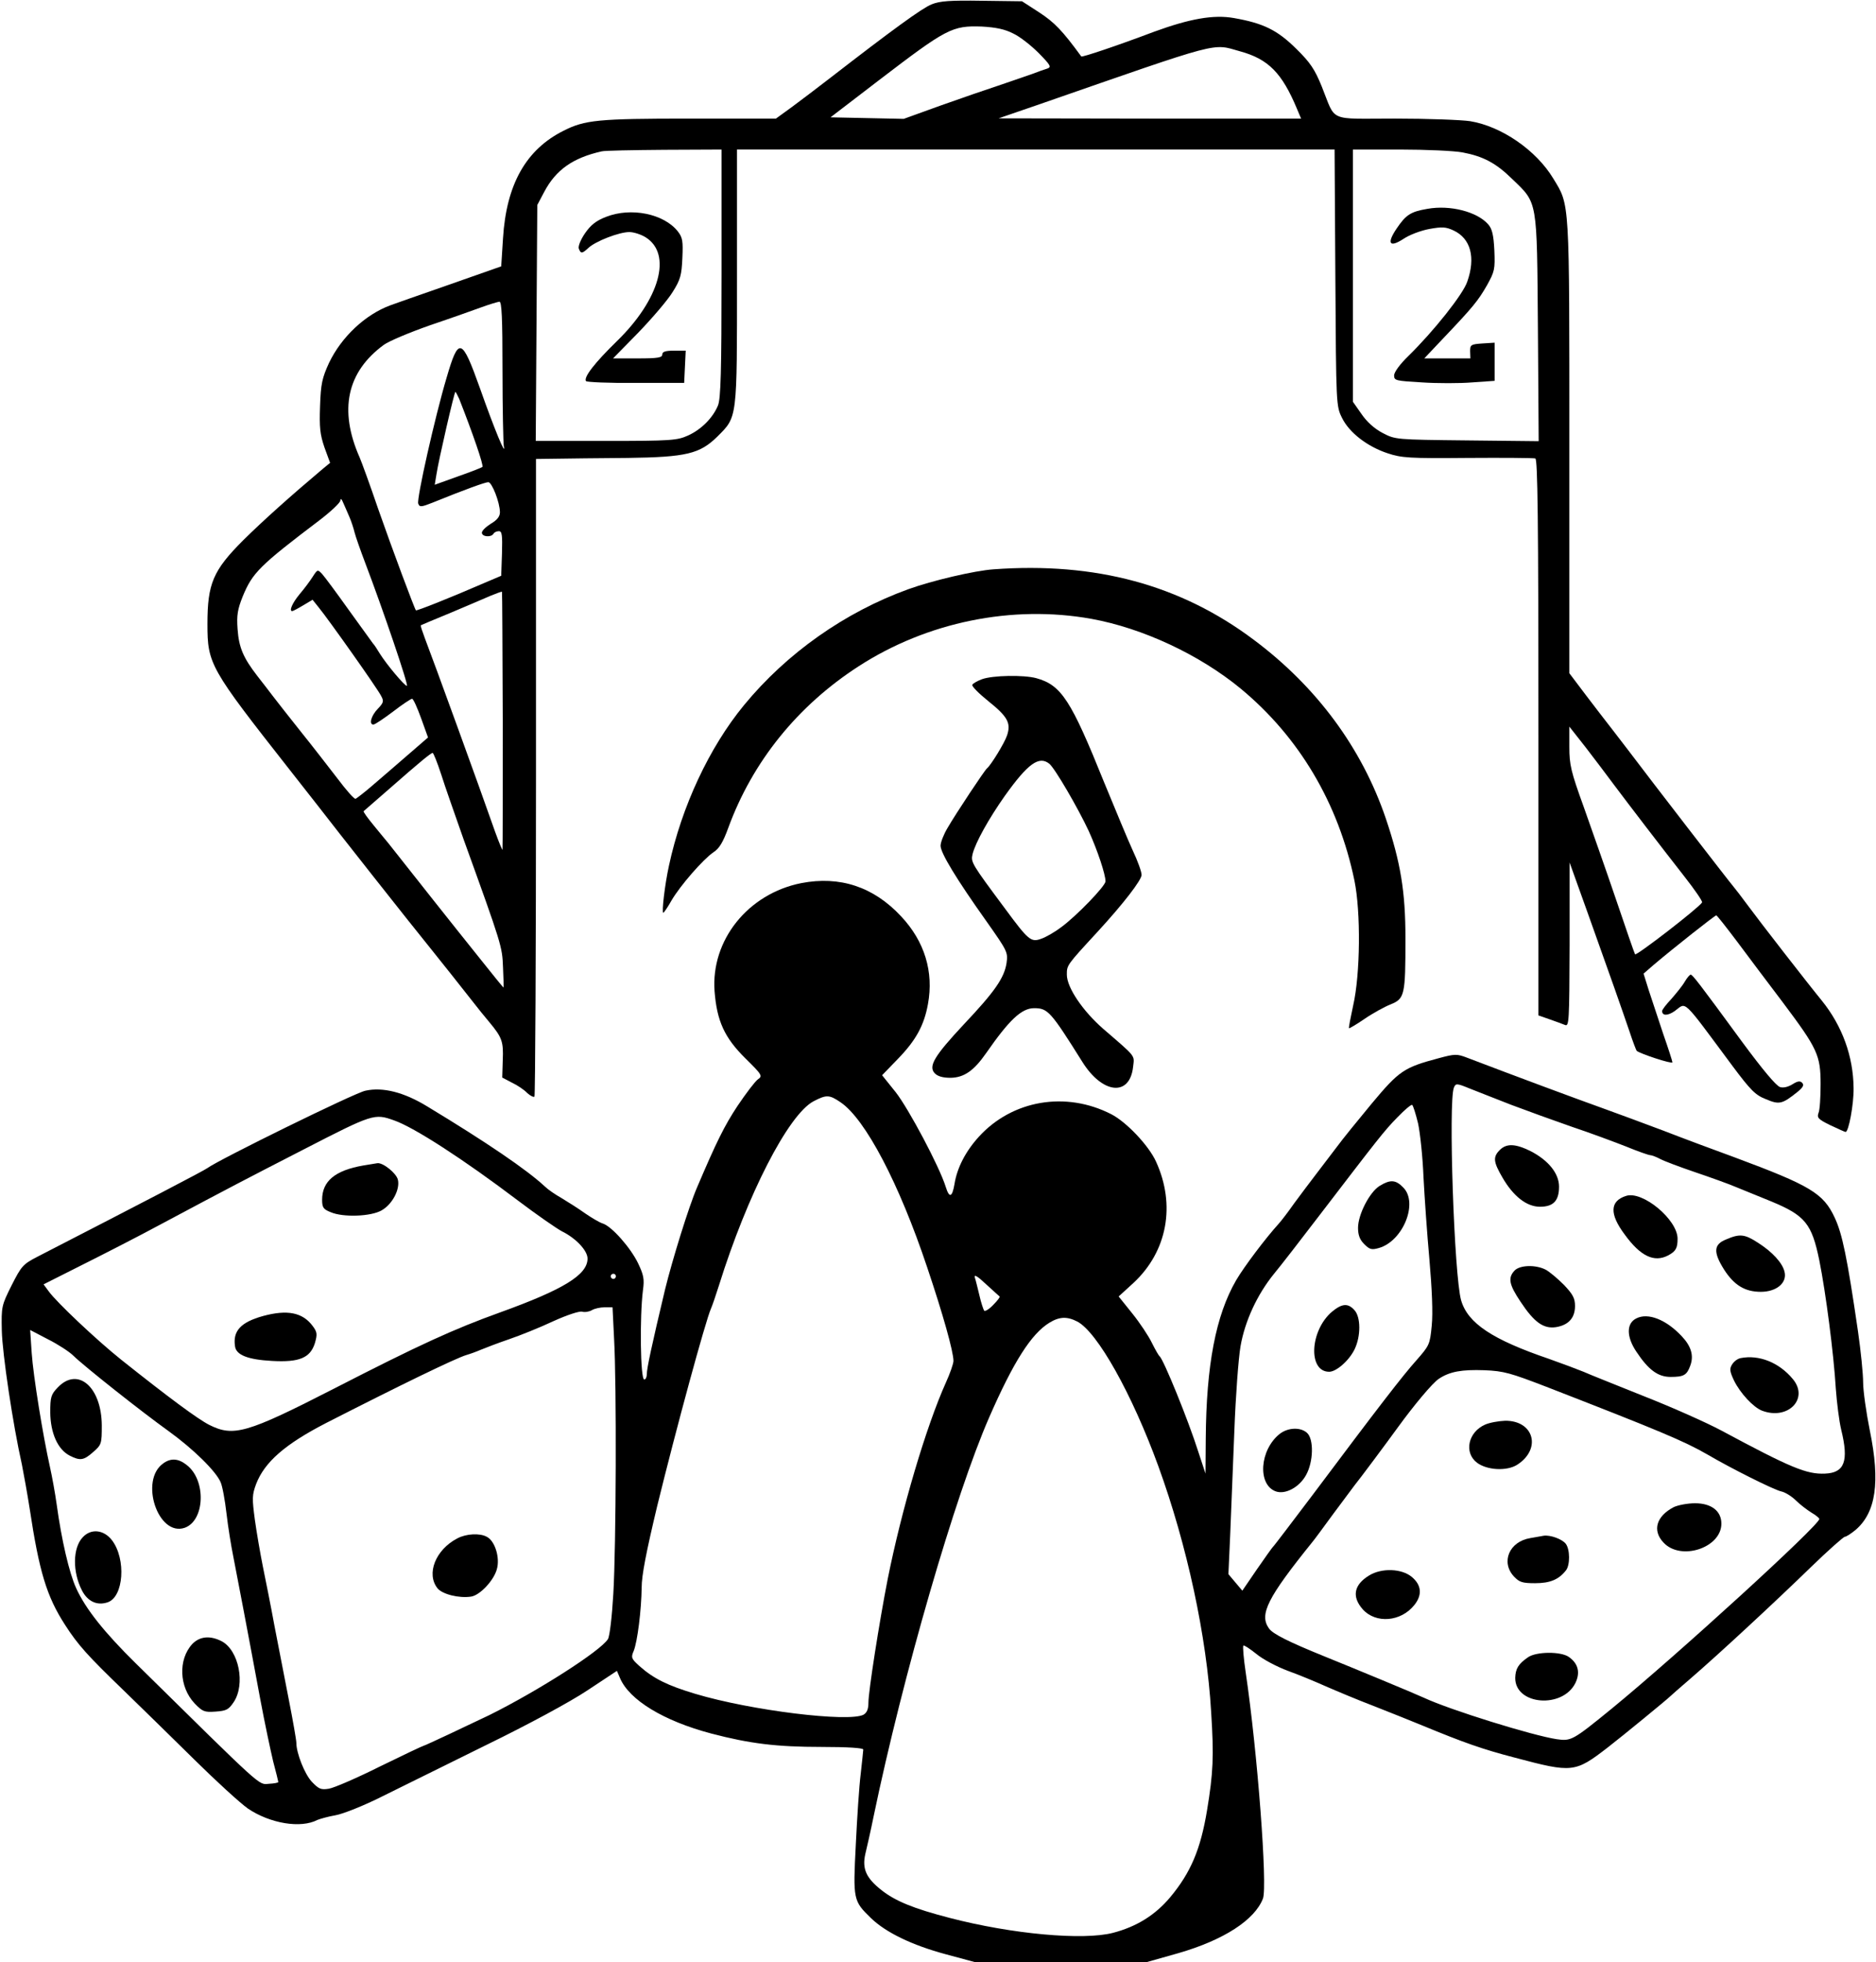 <?xml version="1.0" standalone="no"?>
<!DOCTYPE svg PUBLIC "-//W3C//DTD SVG 20010904//EN"
 "http://www.w3.org/TR/2001/REC-SVG-20010904/DTD/svg10.dtd">
<svg version="1.0" xmlns="http://www.w3.org/2000/svg"
 width="728pt" height="761pt" viewBox="0 0 728 761"
 preserveAspectRatio="xMidYMid meet">
<g transform="translate(0,761) scale(0.1,-0.1)"
fill="#000000" stroke="none">
<path d="M3615 7593 c-36 -14 -154 -100 -393 -285 -48 -37 -115 -88 -149 -113
l-62 -45 -335 0 c-355 0 -406 -5 -489 -47 -146 -73 -222 -208 -235 -417 l-7
-109 -205 -72 c-113 -39 -214 -75 -225 -79 -98 -36 -190 -123 -238 -223 -27
-59 -32 -81 -35 -168 -3 -83 0 -110 17 -160 l22 -60 -28 -23 c-126 -106 -232
-201 -309 -277 -117 -117 -139 -168 -139 -325 0 -155 9 -171 318 -564 34 -43
82 -104 106 -135 70 -91 373 -475 440 -557 21 -26 139 -174 166 -209 17 -22
45 -57 63 -78 51 -61 56 -77 53 -149 l-2 -67 38 -20 c21 -10 48 -28 59 -40 12
-11 25 -17 28 -14 3 4 6 561 6 1240 l0 1233 78 1 c42 1 167 2 277 3 229 3 281
16 349 83 78 78 76 64 76 619 l0 494 1160 0 1159 0 3 -497 c3 -495 3 -498 26
-544 28 -57 98 -111 177 -137 54 -18 84 -20 310 -18 138 1 256 0 263 -2 9 -3
12 -229 12 -1082 l0 -1078 43 -15 c23 -8 50 -18 60 -22 16 -7 17 12 18 311 l0
319 70 -195 c86 -240 133 -374 163 -462 12 -37 25 -70 27 -73 11 -11 139 -53
139 -45 0 4 -16 54 -36 111 -19 57 -44 133 -56 169 l-20 64 38 33 c79 67 239
193 244 193 3 0 39 -46 82 -103 42 -56 121 -162 176 -234 135 -180 147 -205
147 -318 0 -49 -3 -100 -8 -111 -7 -19 -1 -25 46 -48 30 -14 56 -26 59 -26 12
0 32 108 31 170 -1 123 -44 241 -123 339 -51 62 -243 309 -287 369 -23 31 -48
64 -55 72 -15 17 -321 413 -413 535 -25 33 -74 96 -108 140 -34 44 -74 97 -89
117 l-28 37 0 878 c0 965 2 935 -62 1040 -66 110 -201 203 -323 223 -33 5
-164 10 -291 10 -265 0 -228 -16 -285 125 -27 66 -44 92 -99 146 -74 73 -128
99 -242 119 -79 14 -172 -3 -309 -53 -143 -54 -280 -100 -283 -96 -73 100
-104 132 -162 170 l-68 44 -155 2 c-125 2 -164 -1 -196 -14z m317 -113 c26
-12 70 -47 99 -76 46 -47 50 -54 33 -60 -10 -3 -36 -12 -56 -20 -21 -7 -77
-27 -125 -43 -49 -16 -153 -52 -232 -80 l-144 -52 -142 3 -142 3 188 144 c263
201 284 212 399 208 54 -3 89 -10 122 -27z m880 -69 c110 -30 163 -84 221
-223 l16 -38 -587 0 -587 1 160 55 c714 248 667 236 777 205z m-2012 -861 c0
-382 -3 -487 -14 -513 -20 -48 -65 -93 -116 -116 -42 -19 -65 -21 -318 -21
l-273 0 3 458 3 457 27 51 c45 85 111 132 223 157 11 3 120 5 243 6 l222 1 0
-480z m2875 469 c80 -15 130 -41 193 -103 100 -96 96 -76 100 -579 l3 -438
-278 3 c-278 3 -278 3 -328 29 -32 17 -61 43 -82 74 l-33 47 0 489 0 489 183
0 c101 0 210 -5 242 -11z m-3725 -846 c0 -148 3 -279 5 -293 10 -46 -36 64
-92 223 -71 199 -83 203 -130 42 -45 -151 -117 -471 -110 -488 5 -14 11 -14
54 3 131 53 206 80 218 80 14 0 45 -79 45 -117 0 -16 -11 -30 -35 -44 -19 -12
-35 -27 -35 -35 0 -16 36 -19 45 -4 3 6 13 10 21 10 12 0 14 -15 12 -86 l-3
-87 -80 -34 c-115 -50 -248 -103 -251 -100 -5 5 -91 235 -146 392 -32 94 -65
184 -72 200 -82 185 -50 333 94 438 19 14 100 48 180 76 80 27 170 59 200 70
30 11 61 20 68 21 9 0 12 -60 12 -267z m-168 -110 c52 -132 96 -259 90 -264
-4 -3 -47 -20 -96 -37 l-89 -32 7 42 c8 53 69 318 73 318 2 0 8 -12 15 -27z
m-426 -458 c7 -16 16 -43 20 -60 4 -16 23 -70 42 -120 67 -176 169 -475 161
-475 -9 0 -78 82 -105 125 -10 17 -22 35 -27 40 -4 6 -46 64 -94 130 -47 66
-93 128 -103 139 -17 18 -18 18 -36 -10 -10 -16 -33 -47 -51 -68 -29 -35 -42
-66 -29 -66 3 0 22 10 42 22 l37 22 24 -30 c37 -45 229 -316 242 -343 11 -20
10 -26 -13 -50 -26 -27 -35 -61 -17 -61 6 0 40 23 76 50 36 28 70 50 74 50 5
0 20 -34 35 -75 l27 -75 -38 -33 c-104 -90 -134 -116 -182 -157 -29 -25 -57
-46 -61 -48 -5 -2 -36 33 -69 77 -34 44 -98 127 -144 184 -45 56 -93 118 -107
136 -14 18 -41 54 -61 79 -55 71 -72 111 -77 182 -4 54 0 77 20 127 38 92 65
119 300 297 43 33 78 66 79 75 0 10 5 6 11 -9 6 -14 17 -38 24 -55z m595 -786
c0 -272 0 -498 -1 -504 0 -5 -13 26 -29 70 -58 166 -241 669 -272 749 -10 27
-18 50 -16 51 1 1 54 23 117 49 63 27 133 56 155 66 22 9 41 16 43 15 1 -1 2
-224 3 -496z m4311 -251 c60 -80 181 -238 275 -358 40 -51 71 -96 68 -100 -14
-22 -255 -208 -260 -201 -3 5 -36 101 -74 213 -38 112 -95 273 -125 358 -50
138 -56 164 -56 233 l0 79 63 -80 c34 -44 83 -109 109 -144z m-4550 39 c14
-45 54 -158 87 -252 149 -412 150 -416 153 -497 2 -43 3 -78 2 -78 -1 0 -39
46 -84 103 -45 56 -88 110 -96 120 -11 13 -145 183 -267 337 -7 8 -32 39 -56
68 -24 29 -42 54 -40 56 2 2 47 41 100 87 115 101 161 139 168 139 3 0 18 -37
33 -83z"/>
<path d="M2352 6769 c-39 -15 -60 -32 -82 -64 -17 -25 -27 -50 -24 -59 8 -21
13 -20 38 3 28 26 119 61 158 61 17 0 45 -9 63 -20 105 -65 55 -242 -112 -404
-84 -82 -129 -139 -119 -154 2 -4 89 -8 193 -7 l188 0 3 63 3 62 -46 0 c-33 0
-45 -4 -45 -15 0 -12 -17 -15 -95 -15 l-96 0 98 100 c54 56 114 126 133 157
31 49 35 66 38 132 3 66 1 80 -18 104 -54 68 -181 94 -278 56z"/>
<path d="M5539 6800 c-65 -11 -83 -23 -119 -76 -40 -59 -28 -76 27 -40 22 15
67 32 100 38 50 9 64 8 94 -6 66 -31 86 -104 53 -198 -16 -49 -131 -193 -228
-288 -33 -32 -56 -63 -56 -76 0 -20 6 -21 108 -27 59 -4 147 -4 195 0 l87 6 0
74 0 74 -47 -3 c-45 -3 -48 -5 -48 -30 l1 -28 -90 0 -89 0 69 73 c122 128 140
151 174 210 30 54 32 62 29 136 -3 61 -9 84 -24 101 -43 49 -148 76 -236 60z"/>
<path d="M3855 5402 c-73 -5 -239 -44 -330 -77 -246 -89 -472 -248 -638 -450
-135 -164 -242 -394 -291 -622 -16 -73 -29 -183 -22 -183 2 0 17 21 32 48 34
58 123 160 163 187 22 14 37 39 57 94 94 257 269 474 506 627 266 172 596 239
903 184 199 -36 420 -139 580 -271 226 -187 379 -444 441 -744 25 -122 23
-363 -5 -485 -10 -47 -18 -86 -16 -88 1 -1 29 15 61 37 32 22 78 47 101 56 54
22 57 36 57 255 0 183 -19 296 -76 465 -93 274 -269 512 -513 694 -284 213
-614 302 -1010 273z"/>
<path d="M3811 4976 c-19 -7 -36 -17 -38 -22 -2 -6 26 -34 62 -63 75 -60 89
-85 73 -133 -10 -30 -63 -116 -78 -128 -9 -7 -120 -174 -153 -231 -15 -25 -27
-56 -27 -69 0 -28 62 -130 178 -293 81 -115 84 -120 78 -162 -9 -58 -46 -111
-166 -238 -114 -122 -138 -162 -113 -189 11 -12 31 -18 62 -18 52 1 90 27 138
96 89 128 137 174 186 174 53 0 64 -12 187 -208 78 -125 184 -136 197 -20 5
47 15 35 -116 148 -79 69 -141 160 -141 210 0 37 -1 36 118 165 103 112 172
202 172 222 0 12 -15 54 -34 94 -19 41 -68 160 -111 264 -129 320 -166 378
-264 405 -49 13 -168 11 -210 -4z m261 -328 c22 -18 112 -173 153 -261 34 -75
65 -168 65 -195 0 -18 -112 -134 -172 -178 -25 -19 -60 -39 -78 -45 -39 -14
-49 -6 -139 116 -131 176 -134 181 -127 212 11 45 63 138 125 226 90 126 133
157 173 125z"/>
<path d="M3109 4185 c-206 -41 -351 -221 -336 -420 9 -114 38 -179 119 -259
66 -65 68 -69 49 -82 -11 -8 -46 -54 -79 -103 -51 -77 -82 -140 -157 -316 -32
-74 -96 -281 -124 -395 -52 -218 -71 -307 -71 -329 0 -11 -4 -21 -10 -21 -15
0 -18 244 -5 346 6 43 3 59 -19 105 -29 60 -102 143 -137 154 -13 4 -43 22
-68 39 -25 18 -66 44 -91 59 -25 14 -54 34 -65 45 -71 66 -227 172 -457 311
-90 55 -172 76 -240 61 -41 -8 -568 -267 -613 -300 -15 -11 -244 -130 -660
-344 -56 -29 -62 -36 -100 -111 -39 -78 -40 -82 -38 -176 2 -88 43 -364 78
-519 7 -36 21 -112 30 -170 37 -245 66 -341 137 -451 50 -78 88 -120 227 -254
68 -66 192 -187 276 -270 83 -82 176 -167 207 -189 86 -58 205 -78 270 -44 10
4 41 13 70 18 29 5 112 38 183 74 72 36 254 125 405 200 160 78 323 166 389
210 l115 76 12 -28 c36 -85 169 -166 354 -215 149 -39 252 -52 428 -52 101 0
162 -4 162 -10 0 -5 -5 -48 -10 -95 -6 -47 -14 -170 -19 -274 -11 -214 -10
-218 59 -285 58 -56 160 -105 290 -140 l115 -31 332 0 331 0 124 35 c177 51
297 129 329 212 18 48 -21 567 -67 877 -8 54 -12 101 -9 104 2 3 25 -12 50
-32 25 -21 80 -50 123 -66 42 -15 109 -43 147 -60 39 -17 122 -52 185 -76 63
-25 147 -58 185 -74 167 -69 238 -94 365 -127 222 -59 232 -58 359 40 62 48
230 186 241 197 3 3 39 35 80 70 109 94 326 295 467 432 67 65 127 118 132
118 5 0 24 12 41 26 80 68 97 186 56 386 -14 70 -26 154 -26 187 0 33 -9 122
-20 198 -42 288 -61 378 -90 440 -44 95 -94 125 -390 235 -74 27 -198 73 -275
103 -77 29 -180 67 -230 85 -117 42 -330 121 -532 198 -39 15 -47 15 -110 -2
-135 -36 -153 -48 -260 -176 -54 -65 -114 -139 -133 -165 -19 -25 -55 -72 -80
-105 -25 -32 -64 -85 -88 -117 -23 -33 -50 -68 -60 -79 -50 -55 -134 -166
-165 -219 -79 -136 -116 -329 -118 -615 l-1 -135 -28 85 c-39 123 -135 358
-150 370 -4 3 -17 26 -30 52 -13 27 -47 78 -76 114 l-53 66 58 53 c131 122
164 302 87 470 -28 62 -115 154 -174 184 -176 90 -383 55 -513 -87 -52 -57
-85 -121 -95 -184 -9 -52 -20 -56 -34 -11 -25 80 -144 303 -194 367 l-53 66
61 63 c70 72 102 130 117 213 23 125 -13 243 -104 340 -107 115 -238 158 -388
129z m2756 -860 c61 -23 166 -61 235 -85 69 -23 163 -58 209 -76 46 -19 89
-34 95 -34 6 0 24 -7 39 -15 15 -8 76 -31 135 -51 59 -20 132 -46 162 -59 30
-12 91 -37 135 -55 130 -54 156 -86 185 -228 25 -124 56 -363 64 -497 4 -55
13 -127 21 -160 30 -122 13 -167 -63 -170 -71 -3 -132 22 -402 167 -58 31
-193 91 -300 133 -107 43 -213 85 -235 95 -22 9 -83 32 -134 50 -220 75 -315
138 -341 227 -27 94 -50 772 -28 825 7 17 11 17 60 -3 29 -12 103 -40 163 -64z
m-2603 10 c96 -65 227 -314 336 -640 61 -181 102 -327 102 -363 0 -10 -13 -48
-29 -83 -77 -171 -172 -492 -226 -762 -33 -168 -75 -437 -75 -480 0 -26 -6
-39 -19 -47 -58 -30 -436 16 -653 81 -107 32 -162 59 -217 108 -31 28 -33 33
-22 58 15 37 30 161 31 246 0 48 18 139 60 315 74 302 188 720 209 767 5 11
19 52 31 90 110 352 269 662 367 714 50 26 61 26 105 -4z m2241 -82 c8 -37 18
-131 21 -208 4 -77 14 -221 23 -320 10 -115 14 -207 9 -256 -7 -73 -9 -77 -59
-134 -53 -59 -148 -182 -405 -525 -81 -107 -149 -197 -153 -200 -3 -3 -31 -42
-62 -87 l-56 -82 -27 32 -27 32 7 155 c3 85 11 265 16 400 5 135 16 283 24
329 17 98 65 201 130 281 25 30 104 132 175 225 230 300 252 329 304 382 28
29 53 50 57 48 4 -3 14 -35 23 -72z m-3974 12 c78 -27 271 -152 481 -311 74
-56 151 -109 170 -119 55 -27 100 -75 100 -106 0 -63 -93 -120 -340 -209 -180
-65 -310 -124 -647 -297 -336 -172 -387 -186 -481 -139 -45 23 -156 105 -342
253 -94 75 -251 223 -281 265 l-20 27 149 75 c82 41 221 112 308 159 268 143
330 175 552 289 270 139 275 140 351 113z m861 -605 c0 -5 -4 -10 -10 -10 -5
0 -10 5 -10 10 0 6 5 10 10 10 6 0 10 -4 10 -10z m1489 -78 c3 -1 -8 -16 -24
-32 -16 -17 -32 -27 -36 -23 -3 5 -12 31 -18 58 -7 28 -14 59 -18 70 -4 14 9
7 43 -25 27 -25 51 -46 53 -48z m-1496 -164 c10 -176 8 -807 -3 -990 -5 -86
-14 -165 -21 -175 -29 -46 -270 -200 -459 -294 -79 -38 -251 -119 -255 -119
-3 0 -79 -36 -169 -80 -90 -45 -180 -84 -200 -87 -31 -5 -39 -1 -66 27 -28 30
-60 111 -60 151 0 10 -13 85 -29 166 -16 81 -41 211 -56 288 -14 77 -35 181
-45 230 -10 50 -24 131 -31 181 -11 83 -11 96 5 139 33 85 112 154 271 236
288 147 502 251 545 264 14 4 39 13 55 20 17 7 66 26 110 41 44 15 121 46 172
70 53 24 101 40 112 37 11 -3 28 0 38 6 10 6 32 11 49 11 l31 0 6 -122z m1797
67 c78 -40 213 -281 315 -561 111 -305 188 -660 205 -954 11 -172 8 -236 -16
-381 -25 -151 -63 -241 -143 -337 -58 -69 -130 -114 -222 -138 -116 -30 -392
-5 -634 58 -139 36 -211 65 -266 109 -58 46 -74 82 -61 139 6 25 21 90 32 145
114 548 317 1248 449 1549 94 215 163 323 233 366 39 24 69 25 108 5z m-3895
-133 c42 -41 263 -216 369 -292 97 -70 184 -156 202 -198 7 -15 17 -70 23
-122 6 -52 18 -126 26 -165 15 -77 58 -301 105 -555 17 -91 40 -199 50 -241
11 -41 20 -78 20 -80 0 -3 -17 -6 -37 -7 -41 -3 -17 -24 -516 467 -121 119
-195 211 -232 293 -26 57 -56 184 -75 323 -6 44 -18 109 -26 145 -27 120 -65
354 -71 443 l-6 89 69 -36 c38 -19 83 -48 99 -64z m5715 -120 c435 -169 536
-211 626 -263 92 -54 256 -136 286 -143 15 -3 41 -19 57 -35 16 -16 44 -37 60
-47 17 -10 31 -21 31 -25 0 -24 -551 -527 -805 -735 -152 -124 -158 -127 -214
-119 -93 14 -413 113 -516 161 -39 18 -276 116 -385 160 -138 56 -201 87 -216
109 -38 54 -6 118 169 335 7 8 43 57 81 109 38 51 75 101 82 110 16 19 127
168 169 226 61 84 135 173 159 188 42 28 89 36 176 33 76 -3 102 -11 240 -64z"/>
<path d="M5820 3150 c-27 -27 -25 -46 10 -106 42 -73 94 -114 146 -114 52 0
74 23 74 78 0 51 -41 102 -111 138 -59 29 -93 30 -119 4z"/>
<path d="M6310 2972 c-63 -20 -65 -70 -5 -150 61 -84 114 -109 168 -81 30 16
37 28 37 65 0 74 -136 187 -200 166z"/>
<path d="M6698 2803 c-48 -19 -50 -49 -8 -116 39 -61 81 -87 143 -87 61 0 103
35 92 78 -8 34 -47 77 -104 113 -51 33 -70 35 -123 12z"/>
<path d="M5877 2682 c-26 -28 -21 -54 24 -121 53 -80 89 -105 137 -98 49 8 74
36 74 82 0 30 -8 45 -43 82 -24 24 -56 51 -71 59 -39 20 -101 18 -121 -4z"/>
<path d="M6350 2497 c-39 -19 -39 -71 0 -129 47 -71 84 -98 133 -98 51 0 63 7
76 43 15 39 4 76 -33 115 -61 65 -131 92 -176 69z"/>
<path d="M6755 2343 c-12 -2 -26 -13 -33 -24 -11 -17 -10 -27 7 -63 24 -49 75
-104 109 -117 101 -38 183 47 119 123 -53 64 -131 95 -202 81z"/>
<path d="M5354 3011 c-39 -24 -84 -111 -84 -163 0 -28 7 -46 24 -63 21 -21 29
-23 57 -15 94 27 154 176 94 235 -29 30 -50 31 -91 6z"/>
<path d="M5169 2523 c-86 -73 -94 -233 -11 -233 28 0 78 44 99 88 24 50 24
124 -1 151 -25 28 -48 26 -87 -6z"/>
<path d="M4966 2049 c-78 -62 -87 -197 -15 -223 37 -13 91 16 117 63 29 51 31
140 4 164 -25 23 -74 21 -106 -4z"/>
<path d="M1410 3090 c-110 -19 -160 -61 -160 -133 0 -30 5 -37 33 -48 48 -21
157 -17 198 7 42 24 72 82 63 119 -6 25 -57 66 -79 64 -5 -1 -30 -5 -55 -9z"/>
<path d="M1020 2506 c-86 -24 -117 -58 -108 -117 4 -34 50 -52 144 -57 106 -6
148 12 166 69 10 35 9 43 -9 67 -39 52 -98 64 -193 38z"/>
<path d="M1775 1644 c-85 -44 -122 -138 -77 -194 19 -23 83 -39 130 -32 34 5
88 62 100 106 13 44 -7 110 -39 126 -27 15 -80 12 -114 -6z"/>
<path d="M224 2229 c-26 -27 -29 -37 -29 -97 1 -80 29 -143 75 -167 41 -21 55
-19 92 14 32 28 33 32 33 103 -1 149 -93 229 -171 147z"/>
<path d="M634 1935 c-94 -65 -21 -286 83 -250 78 28 84 184 8 243 -32 26 -62
28 -91 7z"/>
<path d="M321 1648 c-39 -41 -40 -134 -3 -206 22 -43 59 -60 100 -46 62 21 72
167 17 240 -32 42 -82 47 -114 12z"/>
<path d="M746 1234 c-55 -60 -51 -166 9 -230 31 -32 38 -35 81 -32 42 3 51 7
71 37 46 69 20 201 -47 236 -45 23 -85 19 -114 -11z"/>
<path d="M5763 2085 c-66 -29 -83 -109 -31 -148 39 -29 115 -33 155 -8 96 61
66 172 -46 171 -25 -1 -60 -7 -78 -15z"/>
<path d="M6495 1765 c-67 -35 -84 -90 -40 -137 67 -73 225 -21 225 73 0 49
-39 79 -102 79 -29 0 -66 -7 -83 -15z"/>
<path d="M5990 1654 c-8 -2 -31 -5 -51 -9 -82 -13 -116 -93 -64 -149 21 -22
32 -26 82 -26 58 0 92 14 120 50 16 20 16 81 -1 103 -14 18 -60 35 -86 31z"/>
<path d="M5313 1500 c-59 -36 -68 -82 -25 -131 51 -57 149 -49 201 17 31 39
27 77 -10 108 -39 33 -117 36 -166 6z"/>
<path d="M5930 1183 c-38 -26 -49 -45 -50 -80 -1 -106 185 -121 234 -19 19 40
10 75 -26 100 -31 22 -126 21 -158 -1z"/>
<path d="M6538 3803 c-9 -16 -33 -45 -52 -67 -20 -21 -36 -42 -36 -47 0 -19
22 -19 49 0 47 34 24 56 224 -213 71 -95 89 -113 130 -129 52 -22 63 -19 122
28 22 18 27 27 18 36 -8 8 -18 6 -37 -6 -16 -10 -35 -15 -48 -11 -15 4 -69 69
-148 176 -167 228 -192 260 -199 260 -4 0 -14 -12 -23 -27z"/>
</g>
</svg>
